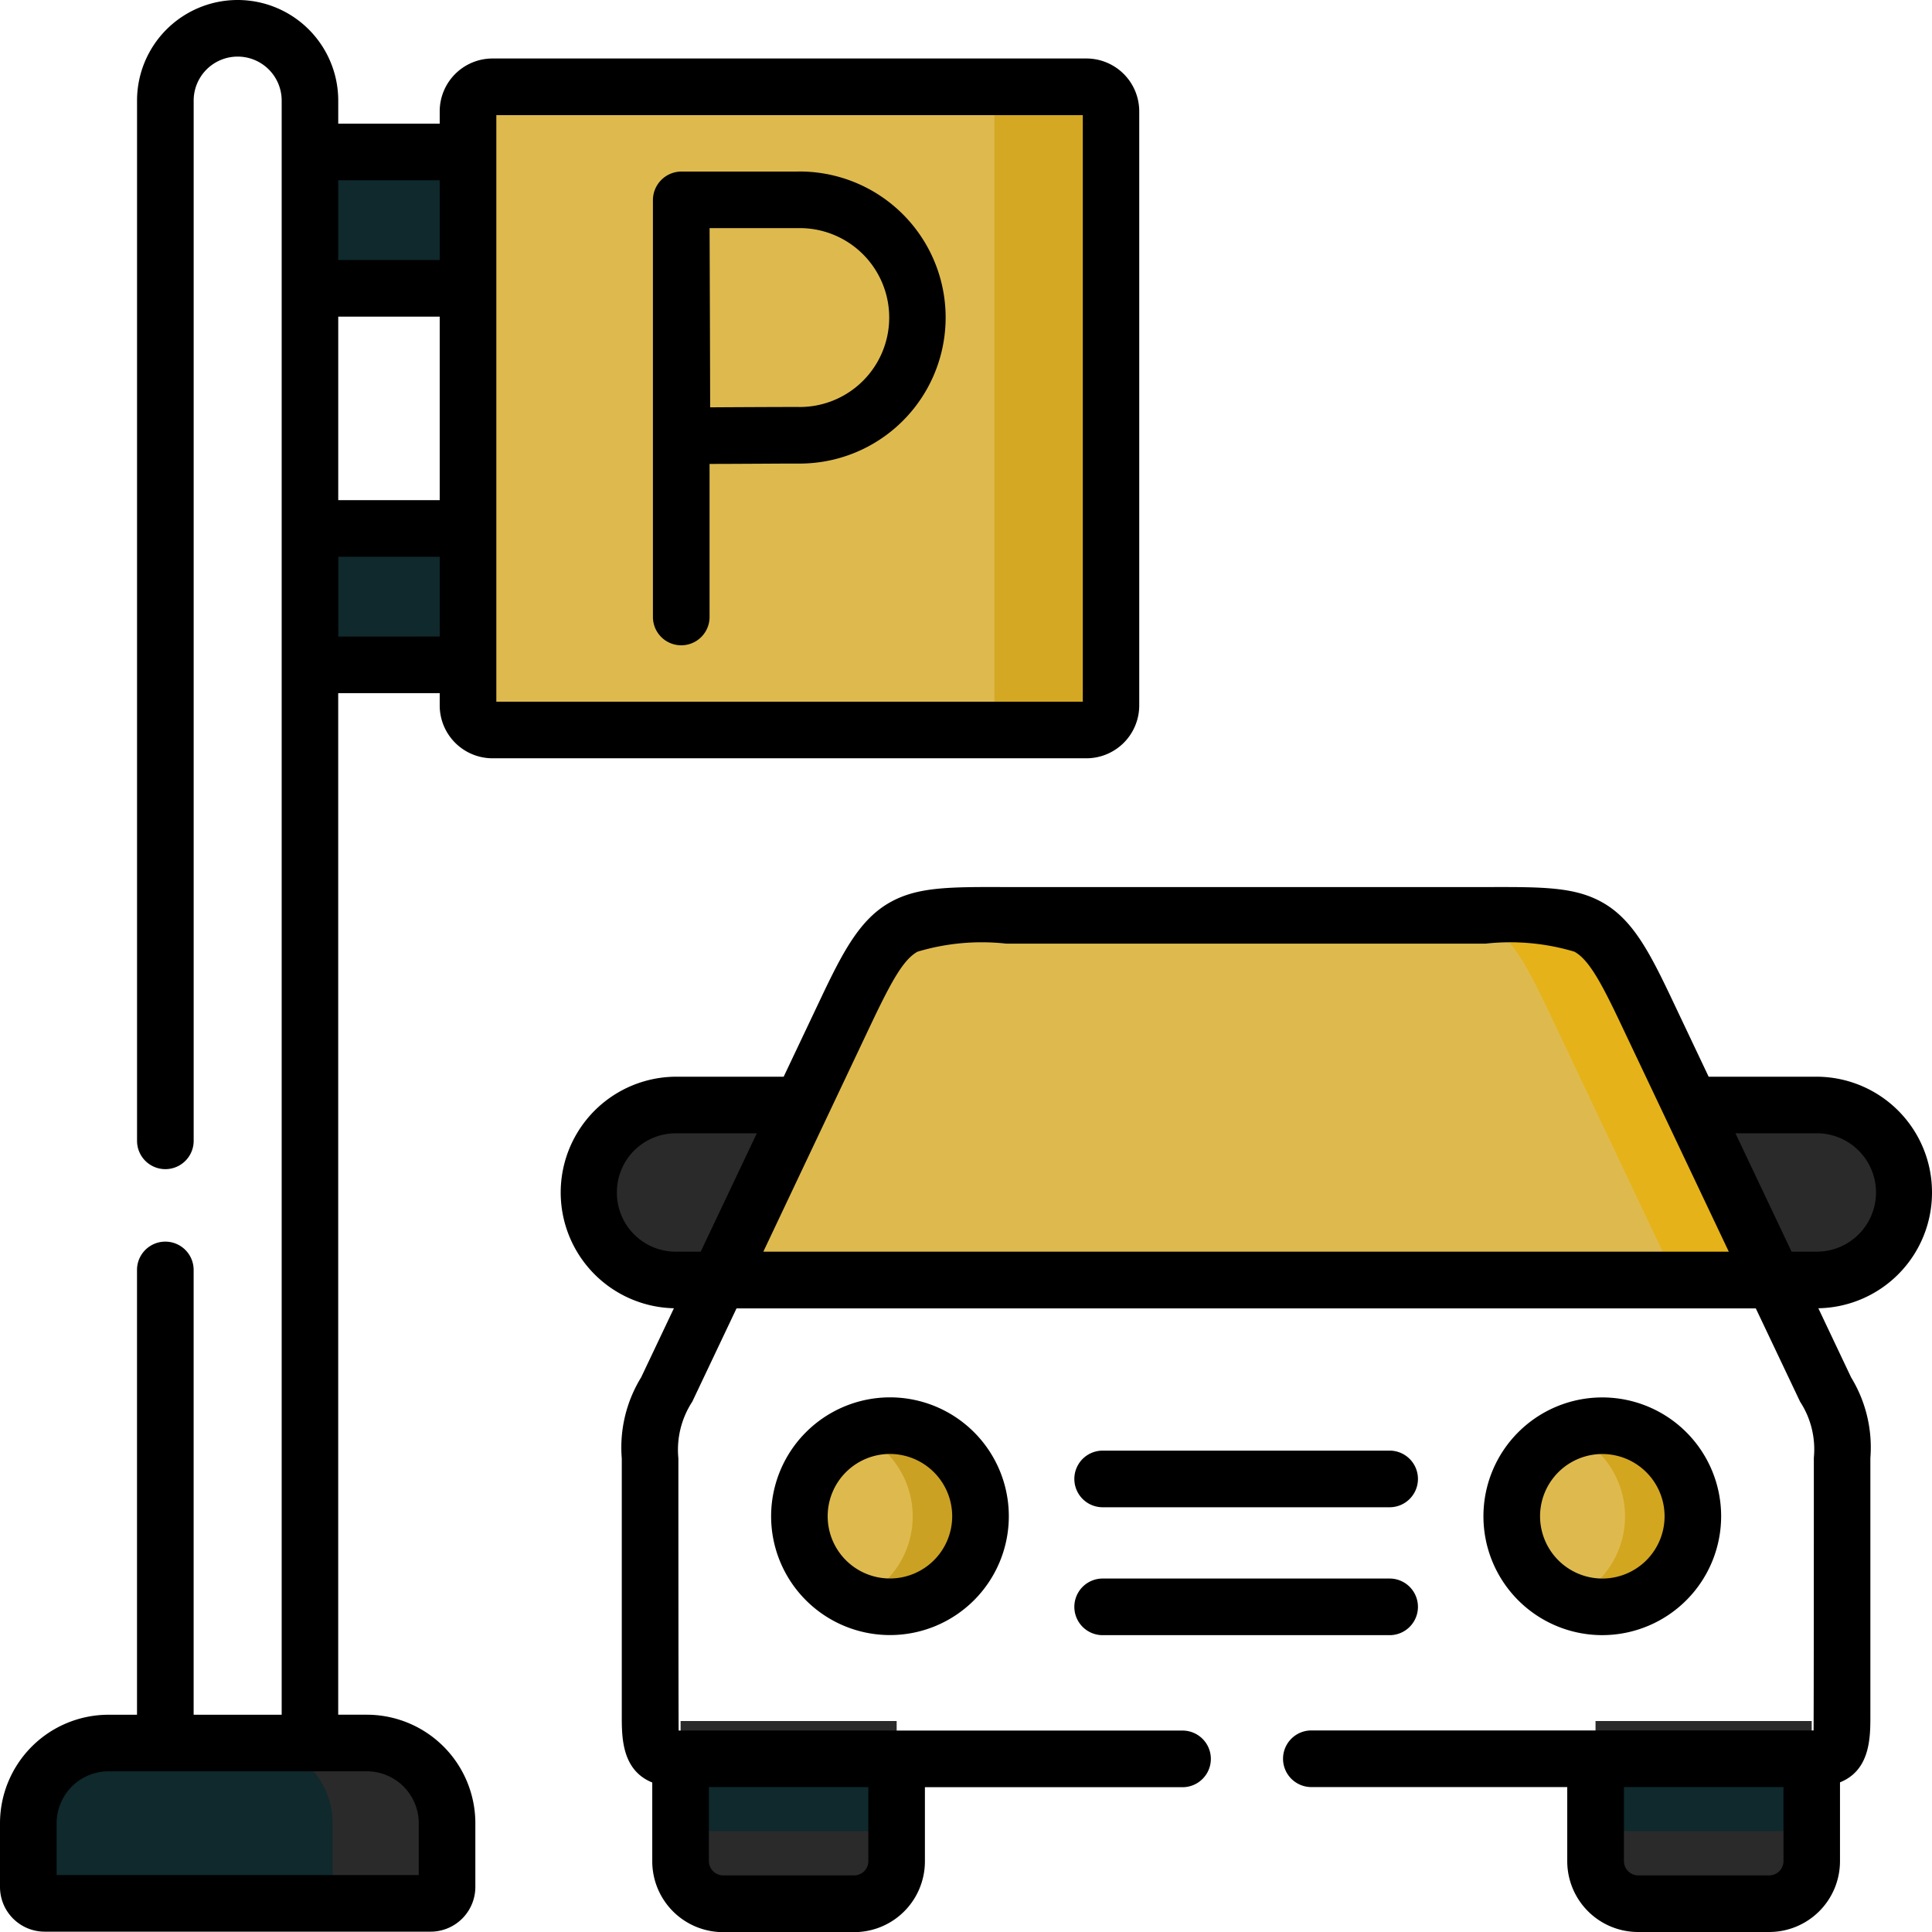 <svg xmlns="http://www.w3.org/2000/svg" width="57.999" height="57.999" viewBox="0 0 57.999 57.999"><g data-name="Groupe 17"><path data-name="Tracé 4" d="M20.431 55.875a1.28 1.28 0 0 0 1.275 1.275h3.94a1.277 1.277 0 0 0 1.272-1.275v-4.21h-6.486z" fill="#2a2a2a" fill-rule="evenodd"/></g><g data-name="Groupe 18"><path data-name="Tracé 5" d="M47.898 55.875a1.28 1.28 0 0 0 1.275 1.275h3.94a1.28 1.28 0 0 0 1.275-1.275v-4.21h-6.49v4.21z" fill="#2a2a2a" fill-rule="evenodd"/></g><g data-name="Groupe 19"><path data-name="Tracé 6" d="M1.341 57.139h11.586a.494.494 0 0 0 .494-.491v-1.917a2.415 2.415 0 0 0-2.408-2.405H3.258A2.413 2.413 0 0 0 .85 54.731v1.917a.493.493 0 0 0 .491.491z" fill="#0f292c" fill-rule="evenodd"/></g><g data-name="Groupe 20"><path data-name="Tracé 7" d="M4.963 3.021v49.306h4.341V3.021a2.171 2.171 0 0 0-4.341 0z" fill="none"/></g><g data-name="Groupe 21"><path data-name="Tracé 8" d="M14.782 21.914h17.837a.737.737 0 0 0 .735-.735V3.341a.737.737 0 0 0-.735-.735H14.782a.737.737 0 0 0-.735.735v17.838a.737.737 0 0 0 .735.735z" fill="#deba4e" fill-rule="evenodd"/></g><g data-name="Groupe 22"><path data-name="Tracé 9" d="M9.304 15.864h4.743v4.094H9.304z" fill="#0f292c" fill-rule="evenodd"/></g><g data-name="Groupe 23"><path data-name="Tracé 10" d="M9.304 4.562h4.743v4.094H9.304z" fill="#0f292c" fill-rule="evenodd"/></g><g data-name="Groupe 24"><path data-name="Tracé 11" d="M33.355 21.179V3.341a.737.737 0 0 0-.735-.735h-3.5a.737.737 0 0 1 .732.735v17.838a.737.737 0 0 1-.732.735h3.5a.737.737 0 0 0 .735-.735z" fill="#d5a823" fill-rule="evenodd"/></g><g data-name="Groupe 25"><path data-name="Tracé 12" d="M13.421 54.731a2.415 2.415 0 0 0-2.408-2.405H7.58a2.412 2.412 0 0 1 2.405 2.405v1.917a.492.492 0 0 1-.485.491h3.426a.494.494 0 0 0 .494-.491z" fill="#2a2a2a" fill-rule="evenodd"/></g><g data-name="Groupe 26"><path data-name="Tracé 13" d="M26.917 52.798h27.471c.883 0 .912-.35.912-1.288v-7.4a3.609 3.609 0 0 0-.494-2.4l-1.561-3.288-15.837-2.209-15.837 2.209-1.557 3.288a3.611 3.611 0 0 0-.5 2.4v7.397c0 .938.032 1.288.915 1.288z" fill="none"/></g><g data-name="Groupe 27"><path data-name="Tracé 14" d="M17.669 35.799a2.624 2.624 0 0 0 2.607 2.627h1.294l3.1-2.627-.61-2.627h-3.786a2.624 2.624 0 0 0-2.605 2.627z" fill="#2a2a2a" fill-rule="evenodd"/></g><g data-name="Groupe 28"><path data-name="Tracé 15" d="M50.752 33.172l-.173 2.431 2.662 2.823h1.3a2.627 2.627 0 0 0 0-5.253h-3.789z" fill="#2a2a2a" fill-rule="evenodd"/></g><g data-name="Groupe 29"><path data-name="Tracé 16" d="M21.571 38.425h31.674l-2.489-5.253-1.342-2.832c-1.378-2.906-1.647-2.871-4.935-2.861H30.337c-3.285-.01-3.555-.045-4.932 2.861l-1.342 2.832z" fill="#deba4e" fill-rule="evenodd"/></g><g data-name="Groupe 30"><path data-name="Tracé 17" d="M49.414 30.34c-1.378-2.906-1.647-2.871-4.935-2.861h-1.923c2.354.019 2.7.286 3.927 2.861l1.342 2.832 2.283 4.813.205.44h2.932l-2.489-5.253z" fill="#e5b219" fill-rule="evenodd"/></g><g data-name="Groupe 31"><path data-name="Tracé 18" d="M45.384 45.519a2.718 2.718 0 1 0 2.717-2.72 2.718 2.718 0 0 0-2.717 2.72z" fill="#deba4e" fill-rule="evenodd"/></g><g data-name="Groupe 32"><path data-name="Tracé 19" d="M23.995 45.519a2.72 2.72 0 1 0 2.72-2.72 2.721 2.721 0 0 0-2.72 2.72z" fill="#deba4e" fill-rule="evenodd"/></g><g data-name="Groupe 33"><path data-name="Tracé 20" d="M29.435 45.519a2.719 2.719 0 0 0-2.72-2.72 2.749 2.749 0 0 0-1.018.2 2.72 2.72 0 0 1 0 5.045 2.688 2.688 0 0 0 1.018.2 2.719 2.719 0 0 0 2.72-2.725z" fill="#cba123" fill-rule="evenodd"/></g><g data-name="Groupe 34"><path data-name="Tracé 21" d="M50.82 45.519a2.719 2.719 0 0 0-2.72-2.72 2.75 2.75 0 0 0-1.018.2 2.72 2.72 0 0 1 0 5.045 2.688 2.688 0 0 0 1.018.2 2.719 2.719 0 0 0 2.72-2.725z" fill="#d3a620" fill-rule="evenodd"/></g><g data-name="Groupe 35"><path data-name="Tracé 22" d="M20.431 52.798h6.486v2.174h-6.486z" fill="#0f292c" fill-rule="evenodd"/></g><g data-name="Groupe 36"><path data-name="Tracé 23" d="M47.898 52.798h6.49v2.174h-6.49z" fill="#0f292c" fill-rule="evenodd"/></g><g data-name="Groupe 37"><path data-name="Tracé 24" d="M14.782 22.764H32.62a1.587 1.587 0 0 0 1.58-1.585V3.341a1.587 1.587 0 0 0-1.58-1.585H14.782A1.587 1.587 0 0 0 13.2 3.341v.371h-3.046V3.02a3.02 3.02 0 0 0-6.04 0v31.228a.85.85 0 0 0 1.7 0V3.02a1.321 1.321 0 1 1 2.642 0v48.457H5.813V38.124a.85.85 0 0 0-1.7 0v13.353h-.855A3.26 3.26 0 0 0 0 54.731v1.917a1.342 1.342 0 0 0 1.341 1.341h11.585a1.344 1.344 0 0 0 1.344-1.341v-1.917a3.26 3.26 0 0 0-3.258-3.255h-.859V20.808H13.2v.371a1.587 1.587 0 0 0 1.585 1.585zm-2.211 31.967v1.559H1.7v-1.559a1.559 1.559 0 0 1 1.559-1.556h7.755a1.559 1.559 0 0 1 1.557 1.556zM10.154 9.505H13.2v5.51h-3.046zM14.9 3.456h17.606v17.609H14.9V3.456zm-1.7 1.955v2.395h-3.046V5.411zm-3.044 13.7v-2.397H13.2v2.395z"/><path data-name="Tracé 25" d="M57.999 35.799a3.471 3.471 0 0 0-3.457-3.476h-3.248l-1.112-2.346c-.672-1.416-1.179-2.383-2.081-2.888-.832-.467-1.782-.464-3.511-.459H30.226c-1.726-.006-2.676-.008-3.508.459-.9.506-1.409 1.472-2.08 2.888l-1.112 2.346h-3.248a3.476 3.476 0 0 0-.047 6.951l-.984 2.075a4.021 4.021 0 0 0-.581 2.434v7.728c0 .642 0 1.631.915 2v2.368a2.127 2.127 0 0 0 2.124 2.124h3.94a2.125 2.125 0 0 0 2.121-2.124v-2.227H35.5a.85.85 0 1 0 0-1.7H20.374c-.008-.142-.009-8.072-.009-8.173a2.64 2.64 0 0 1 .417-1.7l1.328-2.8h30.6l1.329 2.8a2.611 2.611 0 0 1 .413 1.681c0 .1 0 8.046-.009 8.188H39.367a.85.85 0 1 0 0 1.7h7.682v2.227a2.127 2.127 0 0 0 2.124 2.124h3.94a2.127 2.127 0 0 0 2.124-2.124v-2.369c.911-.365.912-1.353.912-1.995v-7.742a4.031 4.031 0 0 0-.578-2.419l-.984-2.076a3.471 3.471 0 0 0 3.412-3.475zm-39.48 0a1.77 1.77 0 0 1 1.758-1.777h2.443l-1.685 3.554h-.758a1.769 1.769 0 0 1-1.758-1.777zm7.549 17.849v2.227a.429.429 0 0 1-.422.425h-3.94a.431.431 0 0 1-.425-.425v-2.227zm.1-22.944c.6-1.257.954-1.9 1.376-2.134a6.716 6.716 0 0 1 2.672-.241h14.375a6.725 6.725 0 0 1 2.674.241c.422.237.78.877 1.376 2.134l3.258 6.872H22.915zm27.373 25.171a.431.431 0 0 1-.425.425h-3.94a.431.431 0 0 1-.425-.425v-2.227h4.79zm1-18.3h-.758l-1.685-3.554h2.443a1.777 1.777 0 0 1 0 3.554z"/><path data-name="Tracé 26" d="M33.102 45.248h8.615a.85.85 0 0 0 0-1.7h-8.615a.85.85 0 0 0 0 1.7z"/><path data-name="Tracé 27" d="M33.102 49.088h8.615a.85.85 0 0 0 0-1.7h-8.615a.85.85 0 0 0 0 1.7z"/><path data-name="Tracé 28" d="M51.669 45.518a3.568 3.568 0 1 0-3.566 3.569 3.572 3.572 0 0 0 3.566-3.569zm-5.436 0a1.869 1.869 0 1 1 1.87 1.87 1.872 1.872 0 0 1-1.87-1.87z"/><path data-name="Tracé 29" d="M23.149 45.518a3.568 3.568 0 1 0 3.566-3.569 3.572 3.572 0 0 0-3.566 3.569zm5.436 0a1.869 1.869 0 1 1-1.87-1.87 1.872 1.872 0 0 1 1.87 1.87z"/></g><path data-name="Tracé 30" d="M23.937 5.15h-3.486a.859.859 0 0 0-.85.85v12.522a.85.85 0 1 0 1.7 0v-4.595c.816 0 2.032-.011 2.637-.011a4.384 4.384 0 1 0 0-8.767zm0 7.067c-.6 0-1.8.006-2.618.011 0-.839-.014-4.507-.017-5.379h2.634a2.685 2.685 0 1 1 0 5.368z"/></svg>